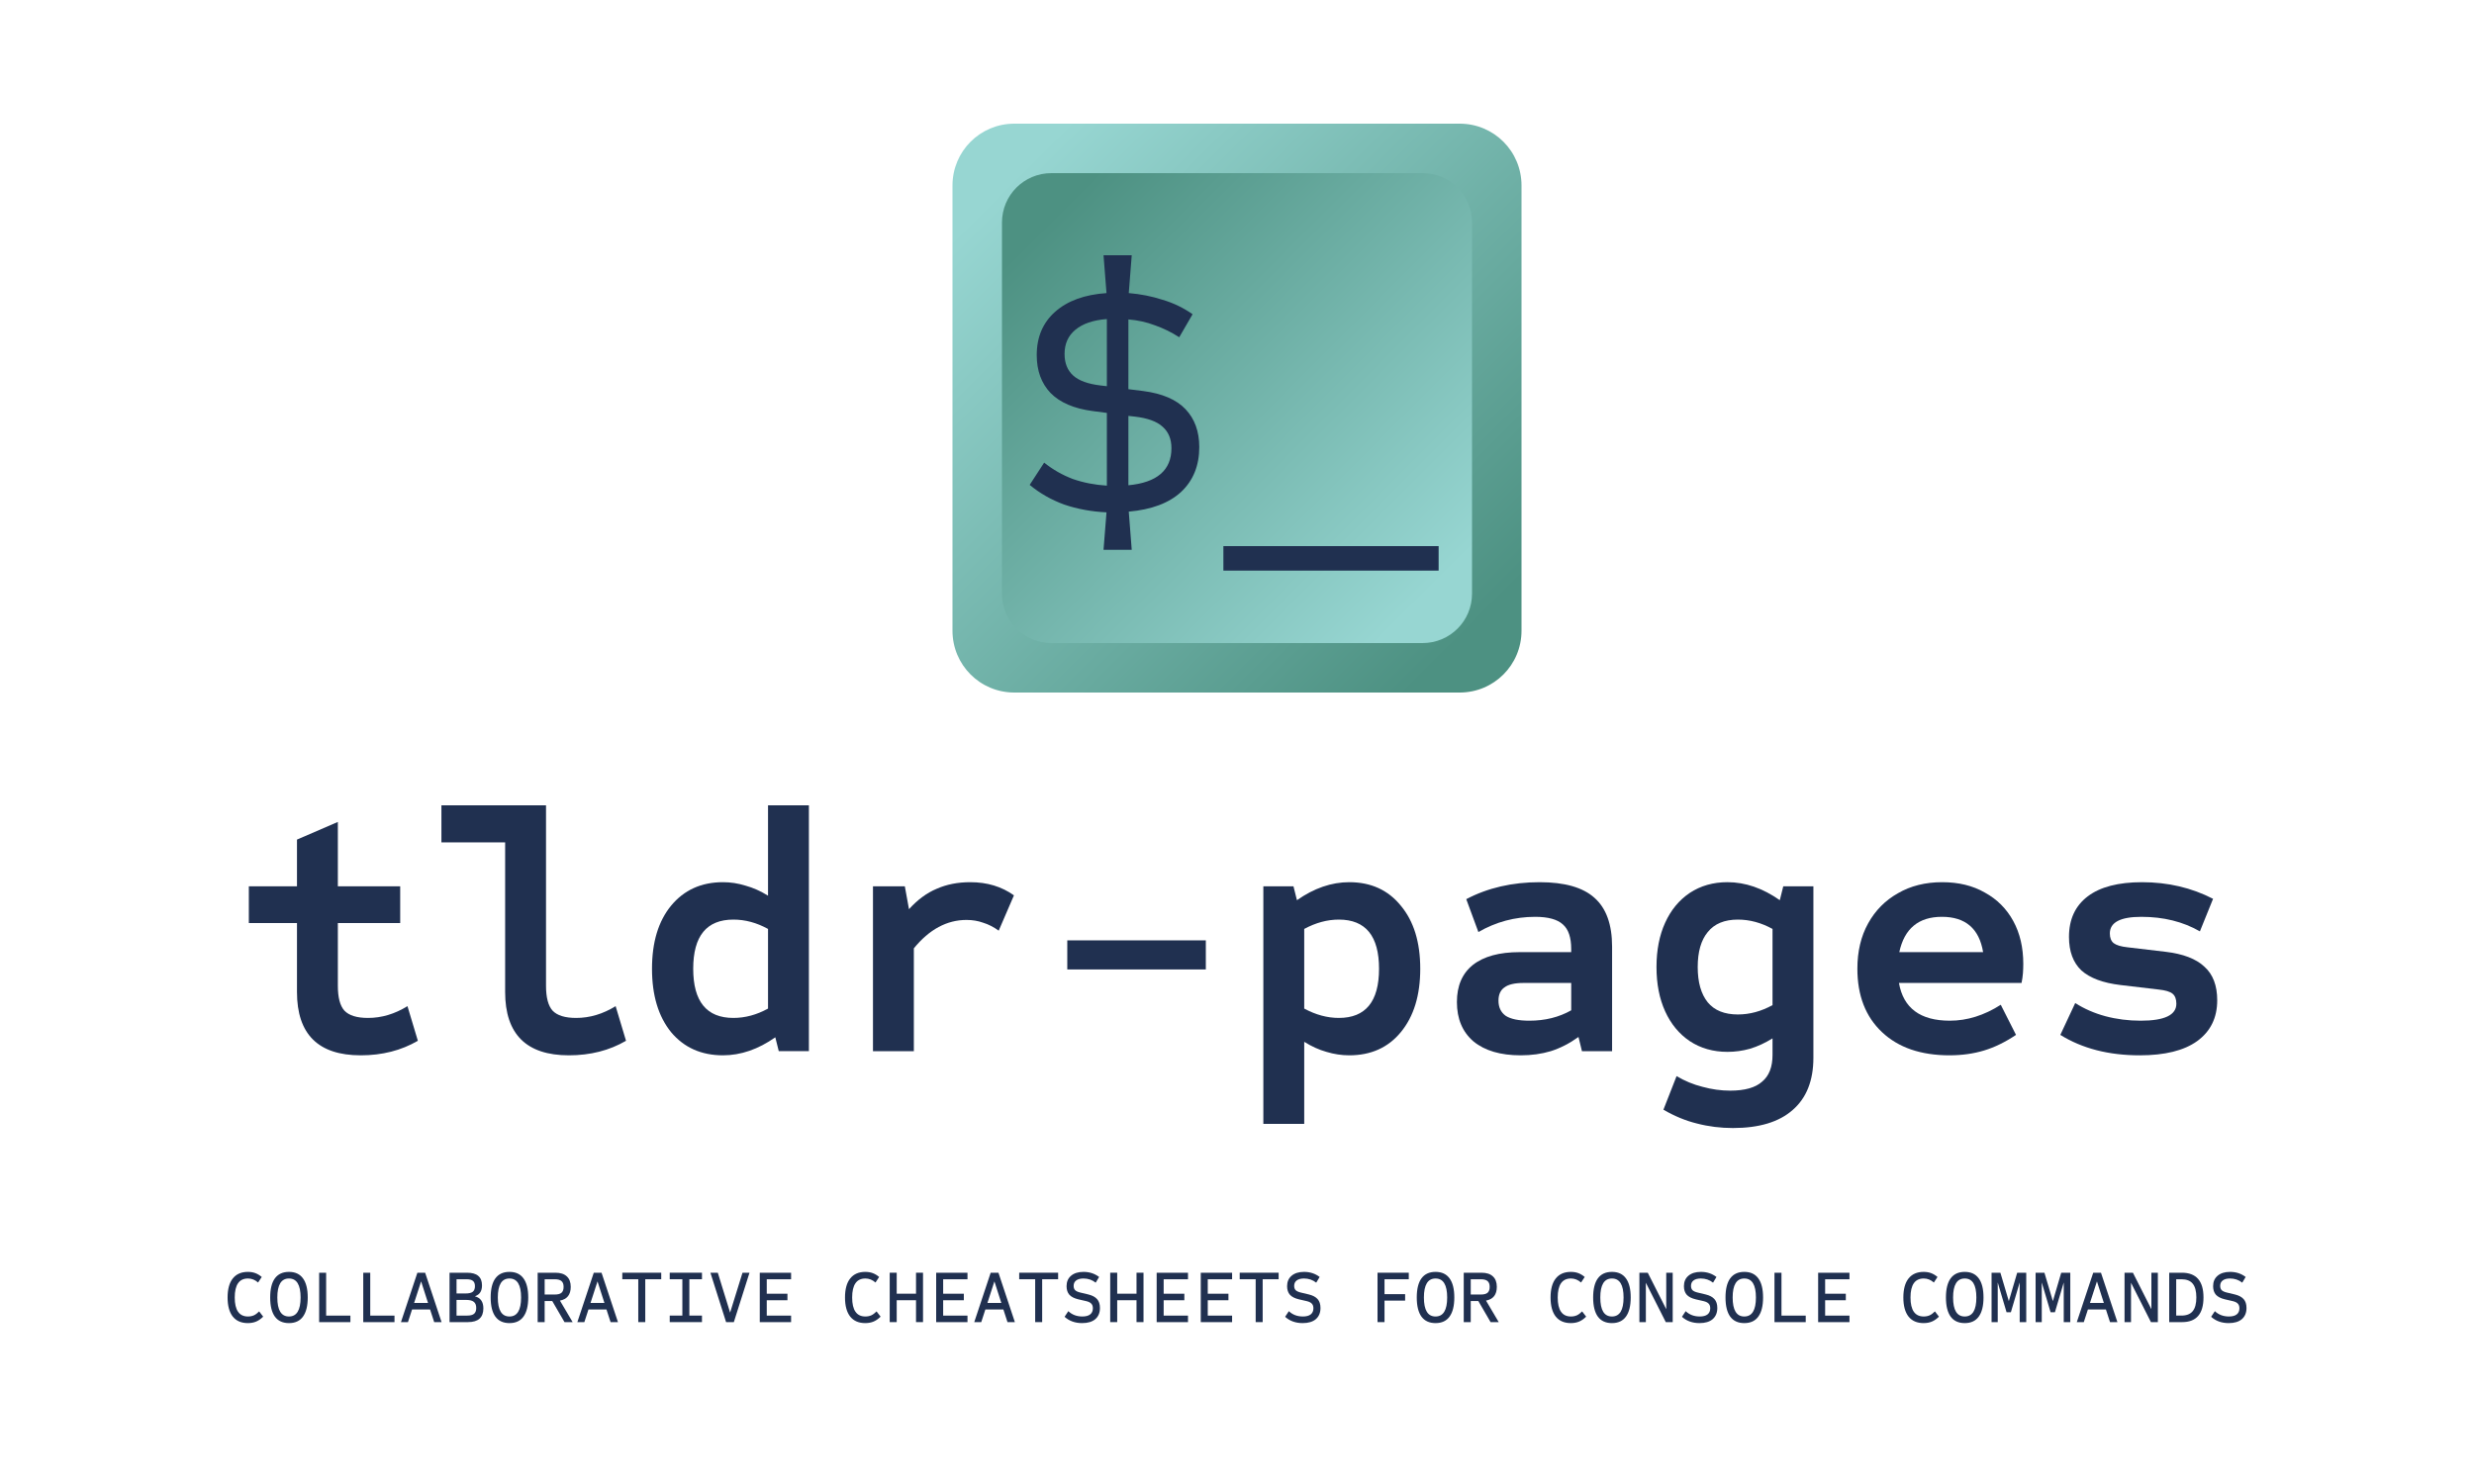 <svg width="2e3" height="1200" version="1.1" xmlns="http://www.w3.org/2000/svg" xmlns:xlink="http://www.w3.org/1999/xlink"><defs><linearGradient id="a"><stop stop-color="#97d6d2" offset="0"/><stop stop-color="#4d9182" offset="1"/></linearGradient><linearGradient id="b" x1="10%" x2="90%" y1="10%" y2="90%" xlink:href="#a"/><linearGradient id="c" x1="90%" x2="10%" y1="90%" y2="10%" xlink:href="#a"/><style type="text/css"><![CDATA[
      
      ]]></style></defs><!-- start of logo.svg --><g transform="translate(600,-70)"><!-- 2000/2 - 460/2 - 170 = 1000 - 230 - 170 = 1000 - 400 = 600 --><path d="m220 170h360c27.7 0 50 22.3 50 50v360c0 27.7-22.3 50-50 50h-360c-27.7 0-50-22.3-50-50v-360c0-27.7 22.3-50 50-50z" fill="url(#b)"/><path d="m250 210h300c22.16 0 40 17.84 40 40v300c0 22.16-17.84 40-40 40h-300c-22.16 0-40-17.84-40-40v-300c0-22.16 17.84-40 40-40z" fill="url(#c)"/><g fill="#203050" aria-label="$_"><path d="m292.1 514.6 2.4-30.3q-18.3-0.9-34.2-6.3-15.6-5.7-27.9-15.9l11.7-18q10.5 8.4 23.1 13.2 12.9 4.5 27.6 5.4v-58.8l-11.4-1.5q-22.8-3-34.2-14.7-11.1-11.7-11.1-30.6 0-21.9 15-35.1t41.4-15l-2.4-30.6h22.8l-2.4 30.6q14.4 1.2 27.3 5.4 13.2 3.9 24.3 11.7l-10.8 18.6q-9.3-6-19.5-9.6-10.2-3.9-21.6-4.8v56.4l12 1.5q23.1 3 34.2 14.7t11.1 30.6q0 22.5-14.7 36.3-14.7 13.5-42.3 15.9l2.4 30.9zm2.7-132.3v-54.3q-16.5 1.2-25.5 8.7-8.7 7.2-8.7 19.5 0 11.1 6.9 17.4t22.2 8.1zm17.4 80.1q34.8-3.3 34.8-30 0-11.1-7.2-17.4-6.9-6.3-22.2-8.1l-5.4-0.6z"/><path d="m389 531.4v-19.8h174v19.8z"/></g></g><!-- end of logo.svg --><g fill="#203050" font-family="'Sometype Mono', monospace"><g aria-label="tldr-pages"><path d="m291.6 853.36q-51.52 0-51.52-51.24v-55.72h-38.92v-29.68h38.92v-37.8l33.04-14.28v52.08h50.4v29.68h-50.4v50.68q0 14.28 5.32 20.16 5.6 5.88 19.04 5.88 16.52 0 31.92-9.52l8.4 28q-20.16 11.76-46.2 11.76z"/><path d="m459.88 853.36q-51.52 0-51.52-51.24v-120.96h-51.52v-29.96h84.56v145.88q0 14.28 5.32 20.16 5.6 5.88 19.04 5.88 16.52 0 31.92-9.52l8.4 28q-20.16 11.76-46.2 11.76z"/><path d="m584.48 853.36q-26.32 0-42-18.76-15.4-19.04-15.4-51.24t15.4-50.96q15.68-19.04 42-19.04 9.24 0 18.2 2.8 9.24 2.52 18.2 8.12v-73.08h33.04v198.8h-24.36l-2.8-11.2q-20.72 14.56-42.28 14.56zm8.4-30.24q14.28 0 28-7.56v-64.4q-13.72-7.56-28-7.56-32.48 0-32.48 39.76t32.48 39.76z"/><path d="m705.72 850v-133.28h25.76l3.36 18.48q10.36-11.48 22.4-16.52 12.04-5.32 27.16-5.32 20.44 0 35.28 10.64l-12.32 28.56q-6.16-4.48-12.6-6.44-6.16-2.24-13.44-2.24-23.8 0-42.56 22.96v83.16z"/><path d="m862.8 783.92v-23.52h112v23.52z"/><path d="m1021.3 908.8v-192.08h24.36l2.8 11.2q20.72-14.56 42.28-14.56 26.32 0 41.72 19.04 15.68 18.76 15.68 50.96t-15.68 51.24q-15.4 18.76-41.72 18.76-9.24 0-18.48-2.8-8.96-2.52-17.92-8.12v66.36zm61.04-85.68q32.48 0 32.48-39.76t-32.48-39.76q-14 0-28 7.56v64.4q14 7.56 28 7.56z"/><path d="m1229.3 853.36q-24.36 0-38.08-11.2-13.44-11.48-13.44-31.92 0-19.6 12.88-29.96 13.16-10.36 37.8-10.36h41.72v-2.52q0-14-6.72-19.88-6.72-6.16-22.4-6.16-24.64 0-45.92 12.32l-9.8-26.6q26.04-13.72 59.36-13.72 30.24 0 44.24 12.6 14.28 12.6 14.28 39.48v84.56h-24.36l-2.8-11.48q-10.92 7.84-22.4 11.48-11.2 3.36-24.36 3.36zm7-28q19.04 0 33.88-8.4v-22.12h-38.64q-10.64 0-15.4 3.64-4.76 3.36-4.76 10.64 0 8.12 5.88 12.32 6.16 3.92 19.04 3.92z"/><path d="m1401 912.16q-15.12 0-29.12-3.64-13.72-3.36-27.16-11.2l10.64-27.16q9.8 5.88 21 8.68 11.2 3.08 22.4 3.08 17.64 0 25.76-7.28 8.4-7 8.4-21.56v-13.44q-8.96 5.6-18.2 8.4-8.96 2.52-18.2 2.52-17.36 0-30.52-8.68-12.88-8.68-19.88-24.08t-7-35.84 7-35.84 19.88-24.08q13.16-8.68 30.52-8.68 21.56 0 42.28 14.56l2.8-11.2h24.36v138.6q0 27.72-16.8 42.28-16.52 14.56-48.16 14.56zm3.92-91.84q14.28 0 28-7.56v-61.6q-13.72-7.56-28-7.56-16.24 0-24.36 10.08-8.12 9.8-8.12 28.28t8.12 28.56q8.12 9.8 24.36 9.8z"/><path d="m1576 853.36q-34.72 0-54.6-18.76t-19.88-51.24q0-21 8.68-36.68t24.08-24.36q15.4-8.96 35.84-8.96 19.88 0 34.44 8.4 14.84 8.12 22.96 22.96t8.12 34.72q0 3.64-0.28 7.56-0.28 3.64-1.12 7.84h-99.12q5.32 30.52 41.16 30.52 21 0 41.16-12.88l12.32 24.36q-12.88 8.68-25.76 12.6t-28 3.92zm-40.6-83.44h67.76q-4.76-28.56-33.32-28.56-28.28 0-34.44 28.56z"/><path d="m1729.7 853.36q-37.52 0-64.12-16.52l12.04-25.76q10.92 7 24.36 10.64 13.72 3.64 28.56 3.64 28.84 0 28.84-13.72 0-5.6-3.08-8.12t-11.2-3.36l-30.8-3.64q-21.28-2.52-31.64-11.76-10.08-9.52-10.08-27.16 0-21.28 15.12-32.76t43.96-11.48q31.36 0 57.4 13.44l-10.64 26.32q-20.44-11.76-47.32-11.76-25.48 0-25.48 13.44 0 5.32 3.08 7.84 3.36 2.52 11.2 3.36l30.8 3.64q21.28 2.52 31.36 12.04 10.36 9.24 10.36 27.16 0 21.28-16.24 33.04-15.96 11.48-46.48 11.48z"/></g><g stroke-width="15.359" aria-label="COLLABORATIVE CHEATSHEETS FOR CONSOLE COMMANDS"><path d="m200.4 1069.9q-7.991 0-12.232-5.286-4.18-5.348-4.18-15.428 0-10.081 4.18-15.367 4.241-5.348 12.232-5.348 3.319 0 5.962 0.984 2.705 0.983 5.225 3.135l-2.95 4.487q-3.688-3.258-8.175-3.258-10.695 0-10.695 15.367 0 15.367 10.695 15.367 2.582 0 4.733-0.922 2.151-0.984 4.303-3.196l3.258 4.241q-2.766 2.766-5.716 3.995-2.95 1.229-6.638 1.229z"/><path d="m233.6 1069.9q-7.499 0-11.371-5.225-3.811-5.286-3.811-15.49 0-10.265 3.811-15.49 3.872-5.225 11.371-5.225t11.31 5.225q3.872 5.225 3.872 15.49 0 10.204-3.872 15.49-3.811 5.225-11.31 5.225zm0-5.348q9.405 0 9.405-15.367 0-15.367-9.405-15.367t-9.405 15.367q0 15.367 9.405 15.367z"/><path d="m258 1069.1v-39.954h5.655v34.668h19.608v5.286z"/><path d="m293.65 1069.1v-39.954h5.655v34.668h19.608v5.286z"/><path d="m324.14 1069.1 13.277-39.954h6.27l13.277 39.954h-5.962l-3.319-10.204h-14.568l-3.319 10.204zm10.634-15.49h11.249l-5.593-17.457z"/><path d="m363.41 1069.1v-39.954h14.076q6.208 0 9.159 2.582 3.012 2.52 3.012 7.622 0 3.442-1.352 5.593-1.352 2.151-4.241 3.196v0.123q6.7 1.844 6.7 9.712 0 11.126-12.478 11.126zm5.655-23.173h7.13q4.241 0 5.962-1.352 1.783-1.414 1.783-4.549 0-2.95-1.598-4.241-1.537-1.352-5.348-1.352h-7.929zm0 17.887h8.667q3.811 0 5.532-1.475 1.721-1.475 1.721-4.671 0-3.381-1.905-4.917-1.905-1.598-6.147-1.598h-7.868z"/><path d="m411.85 1069.9q-7.499 0-11.371-5.225-3.811-5.286-3.811-15.49 0-10.265 3.811-15.49 3.872-5.225 11.371-5.225t11.31 5.225q3.872 5.225 3.872 15.49 0 10.204-3.872 15.49-3.811 5.225-11.31 5.225zm0-5.348q9.405 0 9.405-15.367 0-15.367-9.405-15.367t-9.405 15.367q0 15.367 9.405 15.367z"/><path d="m434.65 1069.1v-39.954h14.322q6.085 0 9.22 2.95 3.196 2.889 3.196 8.482 0 9.466-8.728 11.126l10.265 17.395h-6.577l-9.896-17.026h-6.147v17.026zm5.655-22.313h8.052q3.872 0 5.532-1.414 1.721-1.475 1.721-4.795 0-3.258-1.721-4.671-1.66-1.475-5.532-1.475h-8.052z"/><path d="m466.74 1069.1 13.277-39.954h6.27l13.277 39.954h-5.962l-3.319-10.204h-14.568l-3.319 10.204zm10.634-15.49h11.249l-5.593-17.457z"/><path d="m515.98 1069.1v-34.668h-12.908v-5.286h31.471v5.286h-12.908v34.668z"/><path d="m541.42 1069.1v-5.286h10.204v-29.381h-10.204v-5.286h26.062v5.286h-10.204v29.381h10.204v5.286z"/><path d="m586.97 1069.1-12.662-39.954h5.962l9.958 32.27 10.019-32.27h5.655l-12.662 39.954z"/><path d="m614.2 1069.1v-39.954h25.325v5.286h-19.67v11.679h16.719v5.286h-16.719v12.416h19.67v5.286z"/><path d="m699.52 1069.9q-7.991 0-12.232-5.286-4.18-5.348-4.18-15.428 0-10.081 4.18-15.367 4.241-5.348 12.232-5.348 3.319 0 5.962 0.984 2.705 0.983 5.225 3.135l-2.95 4.487q-3.688-3.258-8.175-3.258-10.695 0-10.695 15.367 0 15.367 10.695 15.367 2.582 0 4.733-0.922 2.151-0.984 4.303-3.196l3.258 4.241q-2.766 2.766-5.716 3.995-2.95 1.229-6.638 1.229z"/><path d="m719.25 1069.1v-39.954h5.655v16.965h15.613v-16.965h5.655v39.954h-5.655v-17.703h-15.613v17.703z"/><path d="m756.8 1069.1v-39.954h25.325v5.286h-19.67v11.679h16.719v5.286h-16.719v12.416h19.67v5.286z"/><path d="m787.6 1069.1 13.277-39.954h6.27l13.277 39.954h-5.962l-3.319-10.204h-14.568l-3.319 10.204zm10.634-15.49h11.249l-5.593-17.457z"/><path d="m836.84 1069.1v-34.668h-12.908v-5.286h31.471v5.286h-12.908v34.668z"/><path d="m874.82 1069.9q-8.544 0-14.199-5.102l3.012-4.549q4.549 4.303 11.371 4.303 4.118 0 6.27-1.66 2.213-1.721 2.213-4.979 0-2.459-1.291-3.749-1.229-1.352-4.057-2.028l-6.454-1.475q-4.856-1.168-7.192-3.688-2.274-2.582-2.274-6.946 0-5.348 3.627-8.421 3.688-3.135 10.081-3.135 7.192 0 12.601 4.118l-2.766 4.61q-4.241-3.381-9.896-3.381-3.811 0-5.901 1.598-2.028 1.537-2.028 4.364 0 2.274 1.229 3.504 1.291 1.229 4.18 1.905l6.454 1.537q4.794 1.168 7.069 3.749 2.336 2.582 2.336 7.192 0 5.778-3.749 9.036-3.749 3.196-10.634 3.196z"/><path d="m897.5 1069.1v-39.954h5.655v16.965h15.613v-16.965h5.655v39.954h-5.655v-17.703h-15.613v17.703z"/><path d="m935.06 1069.1v-39.954h25.325v5.286h-19.67v11.679h16.719v5.286h-16.719v12.416h19.67v5.286z"/><path d="m970.71 1069.1v-39.954h25.325v5.286h-19.67v11.679h16.719v5.286h-16.719v12.416h19.67v5.286z"/><path d="m1015.1 1069.1v-34.668h-12.908v-5.286h31.471v5.286h-12.908v34.668z"/><path d="m1053.1 1069.9q-8.544 0-14.199-5.102l3.012-4.549q4.549 4.303 11.372 4.303 4.118 0 6.27-1.66 2.213-1.721 2.213-4.979 0-2.459-1.291-3.749-1.229-1.352-4.057-2.028l-6.454-1.475q-4.856-1.168-7.192-3.688-2.274-2.582-2.274-6.946 0-5.348 3.627-8.421 3.688-3.135 10.081-3.135 7.192 0 12.601 4.118l-2.766 4.61q-4.241-3.381-9.896-3.381-3.811 0-5.901 1.598-2.028 1.537-2.028 4.364 0 2.274 1.229 3.504 1.291 1.229 4.18 1.905l6.454 1.537q4.795 1.168 7.069 3.749 2.336 2.582 2.336 7.192 0 5.778-3.749 9.036-3.749 3.196-10.634 3.196z"/><path d="m1113.6 1069.1v-39.954h25.263v5.286h-19.608v12.048h16.658v5.225h-16.658v17.395z"/><path d="m1160.5 1069.9q-7.499 0-11.371-5.225-3.811-5.286-3.811-15.49 0-10.265 3.811-15.49 3.872-5.225 11.371-5.225t11.31 5.225q3.872 5.225 3.872 15.49 0 10.204-3.872 15.49-3.811 5.225-11.31 5.225zm0-5.348q9.405 0 9.405-15.367 0-15.367-9.405-15.367t-9.405 15.367q0 15.367 9.405 15.367z"/><path d="m1183.3 1069.1v-39.954h14.322q6.085 0 9.22 2.95 3.196 2.889 3.196 8.482 0 9.466-8.728 11.126l10.265 17.395h-6.577l-9.896-17.026h-6.147v17.026zm5.655-22.313h8.052q3.872 0 5.532-1.414 1.721-1.475 1.721-4.795 0-3.258-1.721-4.671-1.66-1.475-5.532-1.475h-8.052z"/><path d="m1269.9 1069.9q-7.991 0-12.232-5.286-4.18-5.348-4.18-15.428 0-10.081 4.18-15.367 4.241-5.348 12.232-5.348 3.319 0 5.962 0.984 2.704 0.983 5.225 3.135l-2.95 4.487q-3.688-3.258-8.175-3.258-10.695 0-10.695 15.367 0 15.367 10.695 15.367 2.582 0 4.733-0.922 2.151-0.984 4.303-3.196l3.258 4.241q-2.766 2.766-5.716 3.995-2.95 1.229-6.638 1.229z"/><path d="m1303.1 1069.9q-7.499 0-11.371-5.225-3.811-5.286-3.811-15.49 0-10.265 3.811-15.49 3.872-5.225 11.371-5.225 7.499 0 11.31 5.225 3.873 5.225 3.873 15.49 0 10.204-3.873 15.49-3.811 5.225-11.31 5.225zm0-5.348q9.405 0 9.405-15.367 0-15.367-9.405-15.367t-9.405 15.367q0 15.367 9.405 15.367z"/><path d="m1325.3 1069.1v-39.954h6.761l14.937 29.504v-29.504h5.225v39.954h-5.593l-16.104-31.84v31.84z"/><path d="m1373.9 1069.9q-8.544 0-14.199-5.102l3.012-4.549q4.548 4.303 11.371 4.303 4.118 0 6.27-1.66 2.213-1.721 2.213-4.979 0-2.459-1.291-3.749-1.229-1.352-4.057-2.028l-6.454-1.475q-4.856-1.168-7.192-3.688-2.274-2.582-2.274-6.946 0-5.348 3.627-8.421 3.688-3.135 10.081-3.135 7.192 0 12.601 4.118l-2.766 4.61q-4.241-3.381-9.896-3.381-3.811 0-5.901 1.598-2.028 1.537-2.028 4.364 0 2.274 1.229 3.504 1.291 1.229 4.18 1.905l6.454 1.537q4.794 1.168 7.069 3.749 2.336 2.582 2.336 7.192 0 5.778-3.749 9.036-3.75 3.196-10.634 3.196z"/><path d="m1410.1 1069.9q-7.499 0-11.371-5.225-3.811-5.286-3.811-15.49 0-10.265 3.811-15.49 3.872-5.225 11.371-5.225 7.499 0 11.31 5.225 3.873 5.225 3.873 15.49 0 10.204-3.873 15.49-3.811 5.225-11.31 5.225zm0-5.348q9.405 0 9.405-15.367 0-15.367-9.405-15.367-9.404 0-9.404 15.367 0 15.367 9.404 15.367z"/><path d="m1434.5 1069.1v-39.954h5.655v34.668h19.608v5.286z"/><path d="m1469.8 1069.1v-39.954h25.324v5.286h-19.67v11.679h16.719v5.286h-16.719v12.416h19.67v5.286z"/><path d="m1555.1 1069.9q-7.991 0-12.232-5.286-4.18-5.348-4.18-15.428 0-10.081 4.18-15.367 4.241-5.348 12.232-5.348 3.319 0 5.962 0.984 2.705 0.983 5.225 3.135l-2.95 4.487q-3.688-3.258-8.175-3.258-10.695 0-10.695 15.367 0 15.367 10.695 15.367 2.582 0 4.733-0.922 2.151-0.984 4.303-3.196l3.258 4.241q-2.766 2.766-5.716 3.995-2.95 1.229-6.638 1.229z"/><path d="m1588.3 1069.9q-7.499 0-11.372-5.225-3.811-5.286-3.811-15.49 0-10.265 3.811-15.49 3.873-5.225 11.372-5.225t11.31 5.225q3.872 5.225 3.872 15.49 0 10.204-3.872 15.49-3.811 5.225-11.31 5.225zm0-5.348q9.405 0 9.405-15.367 0-15.367-9.405-15.367t-9.405 15.367q0 15.367 9.405 15.367z"/><path d="m1610 1069.1v-39.954h7.13l6.823 22.989 6.761-22.989h7.315v39.954h-5.286v-32.086l-7.13 24.095h-3.504l-7.13-24.095v32.086z"/><path d="m1645.6 1069.1v-39.954h7.13l6.823 22.989 6.761-22.989h7.315v39.954h-5.286v-32.086l-7.13 24.095h-3.504l-7.13-24.095v32.086z"/><path d="m1678.9 1069.1 13.277-39.954h6.27l13.277 39.954h-5.962l-3.319-10.204h-14.568l-3.319 10.204zm10.634-15.49h11.248l-5.593-17.457z"/><path d="m1717.5 1069.1v-39.954h6.761l14.936 29.504v-29.504h5.225v39.954h-5.593l-16.104-31.84v31.84z"/><path d="m1753.6 1069.1v-39.954h10.204q17.518 0 17.518 19.977 0 19.977-17.272 19.977zm5.655-5.286h4.18q6.27 0 9.159-3.565 2.95-3.565 2.95-11.126 0-7.561-2.95-11.126-2.889-3.565-9.159-3.565h-4.18z"/><path d="m1801.7 1069.9q-8.544 0-14.199-5.102l3.012-4.549q4.549 4.303 11.372 4.303 4.118 0 6.27-1.66 2.213-1.721 2.213-4.979 0-2.459-1.291-3.749-1.229-1.352-4.057-2.028l-6.454-1.475q-4.856-1.168-7.192-3.688-2.274-2.582-2.274-6.946 0-5.348 3.627-8.421 3.688-3.135 10.081-3.135 7.192 0 12.601 4.118l-2.766 4.61q-4.241-3.381-9.896-3.381-3.811 0-5.901 1.598-2.028 1.537-2.028 4.364 0 2.274 1.229 3.504 1.291 1.229 4.18 1.905l6.454 1.537q4.795 1.168 7.069 3.749 2.336 2.582 2.336 7.192 0 5.778-3.749 9.036-3.749 3.196-10.634 3.196z"/></g></g></svg>
